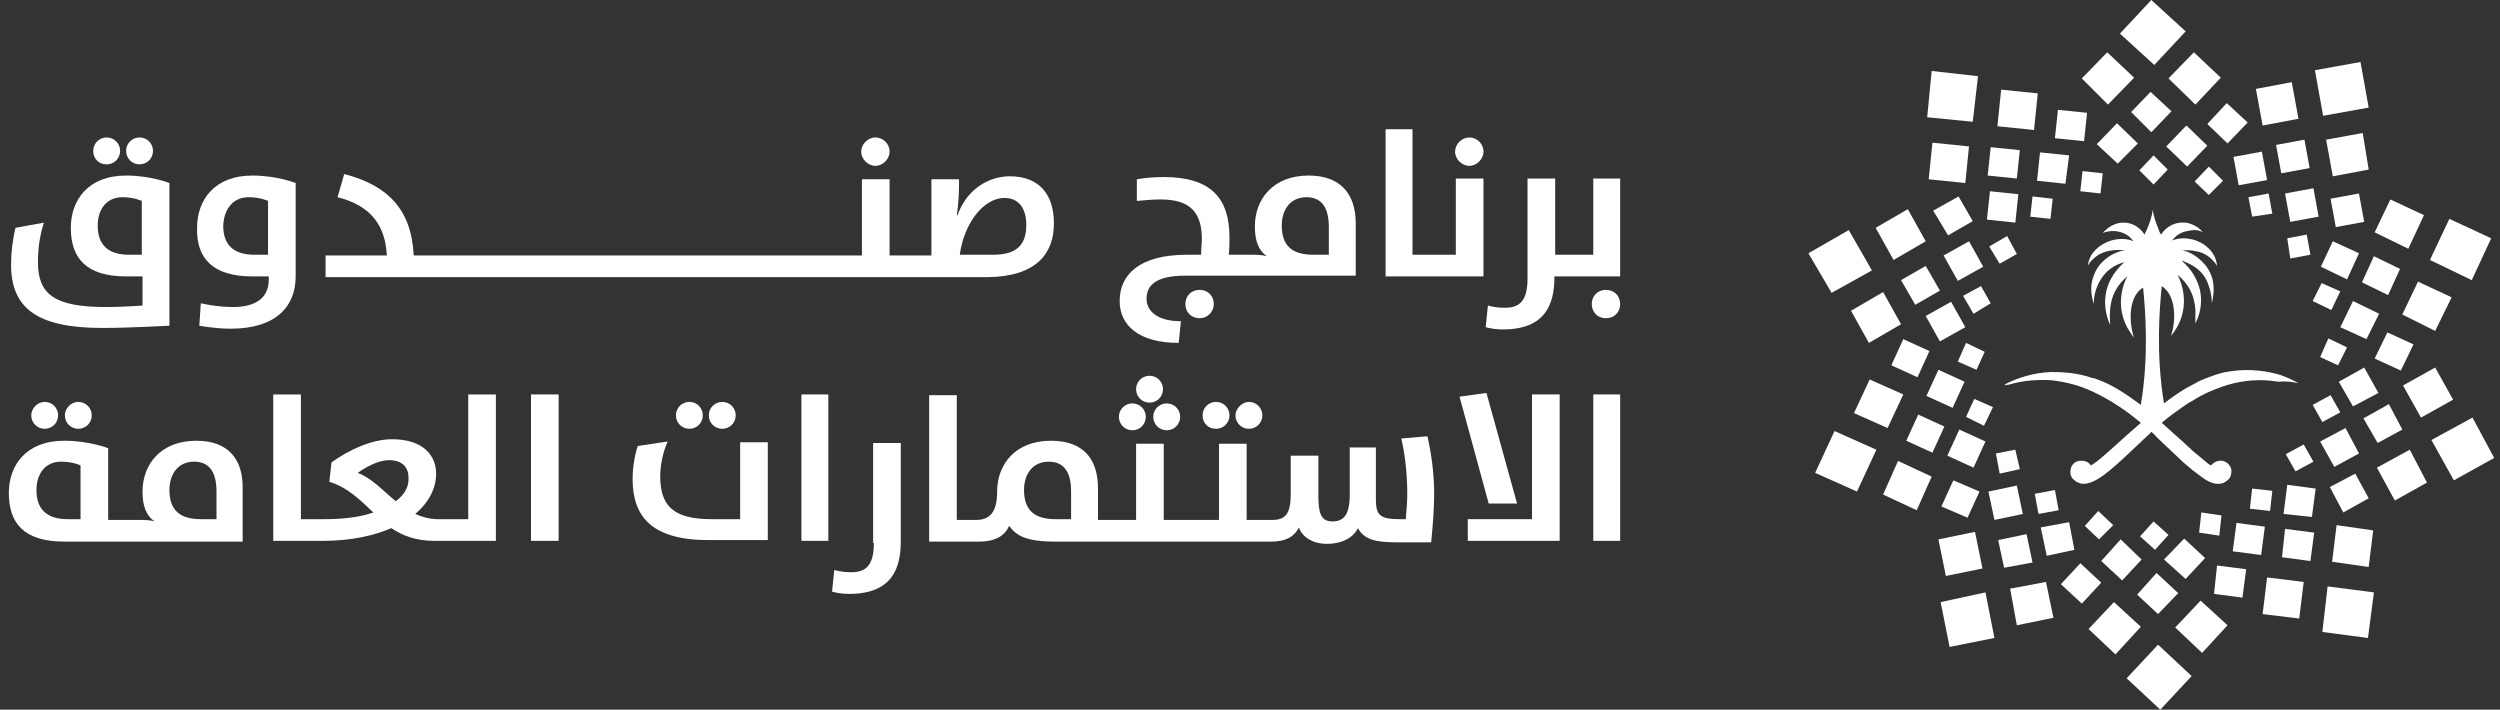 <svg width="155" height="44" viewBox="0 0 155 44" fill="none" xmlns="http://www.w3.org/2000/svg">
<rect x="0" y="0" width="155" height="44" fill="#333333" stroke="none"/>
<path fill-rule="evenodd" clip-rule="evenodd" d="M6.614 10.189C7.077 10.189 7.448 9.819 7.448 9.356C7.448 8.893 7.077 8.522 6.614 8.522C6.151 8.522 5.78 8.893 5.78 9.356C5.78 9.819 6.104 10.189 6.614 10.189Z" fill="white"/>
<path fill-rule="evenodd" clip-rule="evenodd" d="M8.003 15.794C6.66 15.794 6.058 15.145 6.058 13.987C6.058 12.969 6.614 12.227 7.587 12.227C8.328 12.227 8.791 12.459 8.791 12.459V15.794H8.003ZM6.336 20.333C8.003 20.333 10.505 20.194 10.505 20.194V11.347C10.505 11.347 9.347 10.884 7.818 10.884C5.456 10.884 4.391 12.413 4.391 14.126C4.391 15.979 5.317 17.137 7.818 17.137H8.837V18.943C8.837 18.943 7.633 19.036 6.568 19.036C3.372 19.036 2.353 18.248 2.353 16.257C2.353 15.516 2.446 14.636 2.723 13.802L0.963 14.126C0.778 14.867 0.686 15.701 0.686 16.396C0.686 19.082 2.26 20.333 6.336 20.333Z" fill="white"/>
<path fill-rule="evenodd" clip-rule="evenodd" d="M15.414 12.227C16.155 12.227 16.618 12.459 16.618 12.459V15.794H15.785C14.441 15.794 13.839 15.145 13.839 13.987C13.886 12.969 14.441 12.227 15.414 12.227ZM15.646 17.137H16.665V17.322C16.665 18.526 15.785 19.036 14.441 19.036C13.423 19.036 12.45 18.804 12.45 18.804L12.357 20.194C12.357 20.194 13.33 20.379 14.303 20.379C17.174 20.379 18.332 18.943 18.332 17.137V11.347C18.332 11.347 17.174 10.884 15.646 10.884C13.284 10.884 12.218 12.413 12.218 14.126C12.172 15.979 13.145 17.137 15.646 17.137Z" fill="white"/>
<path fill-rule="evenodd" clip-rule="evenodd" d="M8.652 10.189C9.115 10.189 9.486 9.819 9.486 9.356C9.486 8.893 9.115 8.522 8.652 8.522C8.189 8.522 7.818 8.893 7.818 9.356C7.818 9.819 8.189 10.189 8.652 10.189Z" fill="white"/>
<path fill-rule="evenodd" clip-rule="evenodd" d="M54.274 10.282C54.737 10.282 55.154 9.865 55.154 9.402C55.154 8.893 54.737 8.522 54.274 8.522C53.81 8.522 53.394 8.939 53.394 9.402C53.394 9.865 53.81 10.282 54.274 10.282Z" fill="white"/>
<path fill-rule="evenodd" clip-rule="evenodd" d="M62.286 12.274C63.166 12.274 63.629 12.922 63.629 13.941C63.629 15.006 63.212 15.794 61.591 15.794H59.507C59.738 13.987 60.896 12.274 62.286 12.274ZM65.343 13.848C65.343 12.042 64.416 10.93 62.61 10.93C61.267 10.93 59.924 11.764 59.368 13.339H59.322C59.414 12.737 59.46 11.996 59.46 11.44V11.116H57.747V15.84H56.404H56.265H55.153V11.116H53.439V15.84H52.096H51.911H50.753H50.568H49.41H49.225H48.067H47.882H46.724H46.538H45.38H45.195H44.037H43.852H42.694H42.509H41.351H40.98H39.822H39.591H38.433H38.248H37.09H36.905H35.747H35.561H34.404H34.218H33.06H32.875H31.717H31.532H30.374H30.189H29.031H28.846H27.688H27.503H26.345H26.159H25.65C25.511 12.968 24.029 11.486 21.343 10.791L20.926 12.227C22.963 12.737 23.89 13.941 23.983 15.84H20.185V17.183H26.206H27.595H27.78H28.938H29.123H30.281H30.467H31.625H31.81H32.968H33.153H34.311H34.496H35.654H35.839H36.997H37.182H38.34H38.526H39.684H39.869H41.027H41.212H42.37H42.555H43.713H43.898H45.056H45.242H46.399H46.585H47.742H47.928H49.086H49.271H50.429H50.614H51.957H56.126H56.311H61.267C64.277 17.137 65.343 15.701 65.343 13.848Z" fill="white"/>
<path fill-rule="evenodd" clip-rule="evenodd" d="M80.998 12.227C81.878 12.227 82.387 12.783 82.387 14.08V15.794H81.415C80.072 15.794 79.469 15.192 79.469 13.987C79.469 12.969 80.025 12.227 80.998 12.227ZM73.078 21.259L73.217 19.916C71.735 19.916 71.086 19.267 71.086 18.526C71.086 17.739 71.596 17.091 73.495 17.091H76.737H76.922H84.055V13.848C84.055 12.042 83.129 10.884 81.137 10.884C78.914 10.884 77.802 12.366 77.802 14.034C77.802 14.96 78.034 15.516 78.543 15.886C78.543 15.886 78.265 15.794 77.802 15.794H77.015H76.829H76.181C76.227 15.423 76.227 15.053 76.227 14.729C76.227 12.274 75.07 10.977 72.152 10.977C71.596 10.977 70.994 11.023 70.484 11.116V12.459C70.947 12.413 71.457 12.366 71.966 12.366C73.819 12.366 74.514 13.2 74.514 14.821C74.514 15.145 74.467 15.47 74.467 15.794H73.587C70.623 15.794 69.419 17.044 69.419 18.665C69.419 20.148 70.577 21.259 73.078 21.259Z" fill="white"/>
<path fill-rule="evenodd" clip-rule="evenodd" d="M88.918 17.137H91.975V11.069H90.261V15.794H88.918H88.733H87.575V8.013H85.907V17.137H88.733H88.918Z" fill="white"/>
<path fill-rule="evenodd" clip-rule="evenodd" d="M91.095 10.282C91.558 10.282 91.975 9.865 91.975 9.402C91.975 8.893 91.558 8.522 91.095 8.522C90.632 8.522 90.215 8.939 90.215 9.402C90.215 9.865 90.632 10.282 91.095 10.282Z" fill="white"/>
<path fill-rule="evenodd" clip-rule="evenodd" d="M98.783 11.069V15.794H97.764H97.254H96.421V11.069H94.707V17.276C94.707 18.665 94.198 19.082 93.317 19.082C92.901 19.082 92.576 19.036 92.252 18.943L92.113 20.286C92.438 20.379 92.808 20.425 93.179 20.425C95.819 20.425 96.374 18.85 96.374 17.183V17.137H97.208H97.718H100.45V11.069H98.783Z" fill="white"/>
<path fill-rule="evenodd" clip-rule="evenodd" d="M99.57 19.731C100.08 19.731 100.45 19.36 100.45 18.851C100.45 18.341 100.08 17.971 99.57 17.971C99.061 17.971 98.69 18.341 98.69 18.851C98.69 19.36 99.061 19.731 99.57 19.731Z" fill="white"/>
<path fill-rule="evenodd" clip-rule="evenodd" d="M75.254 18.851C75.254 18.341 74.884 17.971 74.374 17.971C73.865 17.971 73.494 18.341 73.494 18.851C73.494 19.36 73.865 19.731 74.374 19.731C74.837 19.731 75.254 19.36 75.254 18.851Z" fill="white"/>
<path fill-rule="evenodd" clip-rule="evenodd" d="M72.337 26.678C72.8 26.678 73.17 26.308 73.17 25.844C73.17 25.381 72.8 25.011 72.337 25.011C71.874 25.011 71.503 25.381 71.503 25.844C71.503 26.308 71.874 26.678 72.337 26.678Z" fill="white"/>
<path fill-rule="evenodd" clip-rule="evenodd" d="M70.206 26.678C70.669 26.678 71.039 26.308 71.039 25.844C71.039 25.381 70.669 25.011 70.206 25.011C69.743 25.011 69.372 25.381 69.372 25.844C69.372 26.308 69.743 26.678 70.206 26.678Z" fill="white"/>
<path fill-rule="evenodd" clip-rule="evenodd" d="M72.105 24.131C72.105 23.667 71.734 23.297 71.271 23.297C70.808 23.297 70.438 23.667 70.438 24.131C70.438 24.594 70.808 24.964 71.271 24.964C71.734 24.964 72.105 24.594 72.105 24.131Z" fill="white"/>
<path fill-rule="evenodd" clip-rule="evenodd" d="M75.393 26.585C75.856 26.585 76.227 26.215 76.227 25.752C76.227 25.288 75.856 24.918 75.393 24.918C74.93 24.918 74.56 25.288 74.56 25.752C74.56 26.215 74.884 26.585 75.393 26.585Z" fill="white"/>
<path fill-rule="evenodd" clip-rule="evenodd" d="M76.598 25.752C76.598 26.215 76.968 26.585 77.431 26.585C77.894 26.585 78.265 26.215 78.265 25.752C78.265 25.288 77.894 24.918 77.431 24.918C77.014 24.918 76.598 25.335 76.598 25.752Z" fill="white"/>
<path fill-rule="evenodd" clip-rule="evenodd" d="M54.181 33.672C54.181 35.061 53.671 35.478 52.791 35.478C52.374 35.478 52.05 35.432 51.726 35.339L51.587 36.682C51.911 36.775 52.282 36.821 52.652 36.821C55.292 36.821 55.848 35.246 55.848 33.579V27.465H54.134V33.672H54.181Z" fill="white"/>
<path fill-rule="evenodd" clip-rule="evenodd" d="M66.408 32.189H65.436C64.093 32.189 63.49 31.587 63.49 30.383C63.49 29.364 64.046 28.623 65.019 28.623C65.899 28.623 66.408 29.179 66.408 30.476V32.189ZM86.88 27.187C87.112 28.16 87.251 29.364 87.251 30.661C87.251 31.078 87.204 31.68 87.158 32.189H86.834C85.629 32.189 85.305 32.004 85.305 30.985V27.743H83.684V30.661C83.684 31.912 83.314 32.328 82.619 32.328C81.878 32.328 81.739 31.819 81.739 30.661V28.253H80.025V30.615C80.025 31.865 79.701 32.236 78.867 32.236H78.59H78.404H77.293V27.512H75.579V32.236H74.236H74.05H73.495H73.309H72.152V27.512H70.438V32.236H69.095H68.909H68.076V30.291C68.076 28.484 67.196 27.326 65.158 27.326C62.935 27.326 61.823 28.808 61.823 30.476C61.823 31.819 61.314 32.236 60.526 32.236H60.434H59.322V24.501H57.608V33.579H60.434H60.619H60.712C61.777 33.579 62.333 33.162 62.564 32.606C63.027 33.208 63.583 33.579 65.436 33.579H68.909H69.095H73.263H73.448H74.004H74.189H78.358H78.543H78.821C79.747 33.579 80.257 33.255 80.535 32.699C80.72 33.301 81.415 33.718 82.249 33.718C83.267 33.718 83.916 33.301 84.194 32.745C84.564 33.44 85.259 33.625 86.602 33.625H88.733C88.825 32.699 88.918 31.541 88.918 30.615C88.918 29.318 88.733 28.067 88.501 27.048L86.88 27.187Z" fill="white"/>
<path fill-rule="evenodd" clip-rule="evenodd" d="M49.688 33.532H51.356V24.455H49.688V33.532Z" fill="white"/>
<path fill-rule="evenodd" clip-rule="evenodd" d="M44.779 26.585C45.242 26.585 45.613 26.215 45.613 25.752C45.613 25.288 45.242 24.918 44.779 24.918C44.316 24.918 43.945 25.288 43.945 25.752C43.945 26.215 44.316 26.585 44.779 26.585Z" fill="white"/>
<path fill-rule="evenodd" clip-rule="evenodd" d="M98.783 33.532H100.451V24.455H98.783V33.532Z" fill="white"/>
<path fill-rule="evenodd" clip-rule="evenodd" d="M94.985 32.189H91.002V33.532H96.699V24.455H94.985V32.189Z" fill="white"/>
<path fill-rule="evenodd" clip-rule="evenodd" d="M94.058 31.217L92.16 24.362L90.492 24.594L92.299 31.217H94.058Z" fill="white"/>
<path fill-rule="evenodd" clip-rule="evenodd" d="M13.423 32.189H12.45C11.107 32.189 10.505 31.587 10.505 30.383C10.505 29.364 11.061 28.623 12.033 28.623C12.913 28.623 13.423 29.179 13.423 30.476V32.189ZM5.04 32.189H4.206C2.863 32.189 2.261 31.541 2.261 30.383C2.261 29.364 2.816 28.623 3.789 28.623C4.53 28.623 4.993 28.855 4.993 28.855V32.189H5.04ZM12.172 27.326C9.949 27.326 8.837 28.808 8.837 30.476C8.837 31.402 9.069 31.958 9.578 32.328C9.578 32.328 9.301 32.236 8.837 32.236H8.05H7.865H6.707V27.789C6.707 27.789 5.549 27.326 3.974 27.326C1.612 27.326 0.547 28.855 0.547 30.568C0.547 32.421 1.473 33.579 3.974 33.579H7.772H7.957H15.044V30.337C15.09 28.484 14.164 27.326 12.172 27.326Z" fill="white"/>
<path fill-rule="evenodd" clip-rule="evenodd" d="M4.021 25.752C4.021 26.215 4.391 26.585 4.854 26.585C5.317 26.585 5.688 26.215 5.688 25.752C5.688 25.288 5.317 24.918 4.854 24.918C4.391 24.918 4.021 25.335 4.021 25.752Z" fill="white"/>
<path fill-rule="evenodd" clip-rule="evenodd" d="M1.937 25.752C1.937 26.215 2.307 26.585 2.77 26.585C3.233 26.585 3.604 26.215 3.604 25.752C3.604 25.288 3.233 24.918 2.77 24.918C2.307 24.918 1.937 25.335 1.937 25.752Z" fill="white"/>
<path fill-rule="evenodd" clip-rule="evenodd" d="M43.575 25.752C43.575 25.288 43.204 24.918 42.741 24.918C42.278 24.918 41.907 25.288 41.907 25.752C41.907 26.215 42.278 26.585 42.741 26.585C43.204 26.585 43.575 26.215 43.575 25.752Z" fill="white"/>
<path fill-rule="evenodd" clip-rule="evenodd" d="M24.538 31.078C23.751 30.429 23.056 29.642 22.176 29.318C22.639 28.994 23.427 28.53 24.121 28.53C24.955 28.53 25.326 28.994 25.326 29.596C25.372 30.151 25.094 30.661 24.538 31.078ZM29.17 32.189H27.827H27.641H27.178C26.622 32.189 26.159 32.05 25.742 31.865C26.622 31.124 27.039 30.244 27.039 29.364C27.039 28.253 26.252 27.233 24.307 27.233C23.01 27.233 21.574 27.928 20.555 28.669L20.416 29.873C21.528 30.198 22.315 30.985 23.149 31.773C22.361 32.05 21.342 32.189 20.138 32.189H19.953H19.768H18.656V24.455H16.942V33.532H19.768H19.953H20.046C21.759 33.532 23.195 33.208 24.26 32.745C24.955 33.208 25.789 33.532 26.9 33.532H27.549H27.734H30.744V24.455H29.031V32.189H29.17Z" fill="white"/>
<path fill-rule="evenodd" clip-rule="evenodd" d="M45.89 32.189H44.13C41.722 32.189 40.934 31.356 40.934 29.503C40.934 28.808 41.12 27.975 41.398 27.373L39.545 27.651C39.36 28.16 39.221 28.994 39.221 29.688C39.221 32.05 40.425 33.486 43.945 33.486H47.604V27.419H45.89V32.189Z" fill="white"/>
<path fill-rule="evenodd" clip-rule="evenodd" d="M32.922 33.532H34.636V24.455H32.922V33.532Z" fill="white"/>
<path fill-rule="evenodd" clip-rule="evenodd" d="M142.505 23.76C142.273 23.621 141.903 23.436 141.393 23.25C140.606 23.019 139.541 22.834 138.29 23.019C137.873 23.065 137.41 23.204 136.947 23.389C136.901 23.389 136.854 23.436 136.808 23.436C136.577 23.528 136.345 23.621 136.113 23.76C135.928 23.853 135.697 23.991 135.511 24.084C135.048 24.362 134.585 24.686 134.168 25.011C133.659 21.954 133.89 19.128 134.029 17.739C135.094 18.434 134.817 20.333 134.585 20.842C135.928 19.267 135.28 17.507 135.002 17.044C135.187 17.183 135.372 17.368 135.511 17.554C135.928 18.063 136.067 18.665 136.113 19.175C136.113 19.453 136.113 19.684 136.113 19.916C136.113 19.962 136.113 20.008 136.113 20.055C136.484 19.36 136.669 18.248 136.113 17.229C135.974 16.951 135.789 16.674 135.511 16.396C135.419 16.303 135.372 16.257 135.28 16.164C135.372 16.164 135.419 16.21 135.511 16.257C135.743 16.349 135.928 16.442 136.113 16.581C136.53 16.859 136.808 17.276 136.947 17.739C137.086 18.109 137.132 18.48 137.132 18.804C137.364 17.878 137.225 17.183 136.901 16.674C136.669 16.303 136.345 16.025 136.067 15.84C135.835 15.701 135.65 15.608 135.465 15.562C135.372 15.516 135.28 15.516 135.187 15.516C135.28 15.516 135.372 15.516 135.465 15.516C135.697 15.516 135.882 15.516 136.067 15.562C136.438 15.608 136.715 15.747 136.901 15.886C137.225 16.118 137.41 16.396 137.457 16.488C137.41 15.979 137.179 15.608 136.854 15.33C136.623 15.099 136.299 14.96 136.021 14.867C135.835 14.821 135.604 14.775 135.419 14.775C135.141 14.775 134.863 14.821 134.678 14.914C134.863 14.636 135.141 14.45 135.465 14.358C135.65 14.312 135.882 14.265 136.067 14.265C136.252 14.265 136.438 14.312 136.577 14.404C136.438 14.219 136.252 14.08 136.067 13.987C135.882 13.895 135.65 13.802 135.465 13.802C134.909 13.756 134.353 13.987 133.983 14.543C133.89 14.404 133.844 14.265 133.798 14.126C133.659 13.802 133.52 13.385 133.473 13.015C133.427 13.385 133.288 13.802 133.149 14.126C133.103 14.265 133.01 14.404 132.964 14.543C132.315 13.57 131.111 13.57 130.37 14.45C130.88 14.219 131.806 14.265 132.269 14.96C131.574 14.636 130.463 14.867 129.861 15.562C129.629 15.794 129.49 16.118 129.444 16.488C129.49 16.396 129.583 16.21 129.814 16.025C130.139 15.701 130.741 15.423 131.76 15.516C131.25 15.562 130.185 16.025 129.814 17.09C129.629 17.554 129.583 18.109 129.814 18.851V18.804C129.814 17.878 130.37 16.581 131.713 16.257C130.231 17.554 130.37 19.175 130.833 20.147C130.787 19.406 130.694 18.109 131.899 17.137C131.621 17.6 130.972 19.314 132.315 20.935C132.084 20.379 131.806 18.48 132.871 17.831C133.01 19.221 133.242 22.046 132.732 25.103C131.852 24.455 130.972 23.853 130.046 23.528C129.953 23.482 129.814 23.436 129.722 23.436C128.795 23.111 127.915 23.065 127.174 23.065C125.97 23.111 125.044 23.482 124.534 23.714C124.442 23.76 124.349 23.806 124.303 23.853C124.256 23.853 124.303 23.899 124.303 23.899C124.395 23.853 124.442 23.853 124.534 23.853C125.461 23.575 126.341 23.528 127.174 23.575C128.054 23.667 128.934 23.899 129.722 24.269C130.833 24.779 131.852 25.474 132.732 26.215C131.435 27.326 130.37 28.392 129.722 28.808C129.675 28.808 129.675 28.855 129.629 28.855C129.49 28.623 129.212 28.53 128.888 28.577C128.61 28.623 128.425 28.855 128.379 29.086C128.332 29.318 128.379 29.549 128.518 29.688C128.888 30.059 129.259 30.059 129.722 29.874C130.602 29.503 131.713 28.345 133.057 27.095C133.149 27.002 133.288 26.909 133.381 26.77C133.473 26.863 133.612 26.956 133.705 27.095C134.307 27.651 134.863 28.206 135.372 28.669C135.604 28.855 135.789 29.04 135.974 29.179C136.299 29.41 136.577 29.642 136.808 29.781C137.318 30.059 137.781 30.105 138.151 29.735L138.198 29.688C138.29 29.596 138.383 29.318 138.337 29.086C138.29 28.947 138.244 28.855 138.151 28.762C138.059 28.669 137.966 28.623 137.827 28.577C137.549 28.53 137.271 28.623 137.086 28.855C136.993 28.808 136.901 28.762 136.808 28.669C136.577 28.484 136.299 28.253 135.974 27.975C135.789 27.789 135.558 27.604 135.372 27.419C134.955 27.048 134.492 26.631 134.029 26.215C134.446 25.844 134.909 25.52 135.372 25.196C135.558 25.057 135.789 24.918 135.974 24.825C136.252 24.64 136.53 24.501 136.808 24.362C137.225 24.177 137.688 23.991 138.151 23.853C139.124 23.575 140.143 23.482 141.254 23.667C141.718 23.621 142.088 23.667 142.505 23.76Z" fill="white"/>
<path fill-rule="evenodd" clip-rule="evenodd" d="M130.648 3.242L132.315 4.817L130.694 6.484L129.073 4.863L130.648 3.242Z" fill="white"/>
<path fill-rule="evenodd" clip-rule="evenodd" d="M134.446 4.863L136.114 6.484L137.688 4.817L136.021 3.242L134.446 4.863Z" fill="white"/>
<path fill-rule="evenodd" clip-rule="evenodd" d="M132.131 6.947L133.381 8.198L134.632 6.901L133.335 5.697L132.131 6.947Z" fill="white"/>
<path fill-rule="evenodd" clip-rule="evenodd" d="M136.854 7.688L138.105 8.893L139.356 7.596L138.059 6.392L136.854 7.688Z" fill="white"/>
<path fill-rule="evenodd" clip-rule="evenodd" d="M130 8.939L131.297 10.143L132.547 8.893L131.251 7.642L130 8.939Z" fill="white"/>
<path fill-rule="evenodd" clip-rule="evenodd" d="M134.307 9.078L135.603 10.328L136.854 9.031L135.557 7.781L134.307 9.078Z" fill="white"/>
<path fill-rule="evenodd" clip-rule="evenodd" d="M132.64 10.56L133.52 11.44L134.4 10.514L133.52 9.634L132.64 10.56Z" fill="white"/>
<path fill-rule="evenodd" clip-rule="evenodd" d="M136.067 11.254L136.947 12.088L137.827 11.208L136.947 10.328L136.067 11.254Z" fill="white"/>
<path fill-rule="evenodd" clip-rule="evenodd" d="M143.524 4.354L144.034 7.179L146.859 6.67L146.35 3.844L143.524 4.354Z" fill="white"/>
<path fill-rule="evenodd" clip-rule="evenodd" d="M139.865 5.512L140.282 7.781L142.505 7.364L142.088 5.095L139.865 5.512Z" fill="white"/>
<path fill-rule="evenodd" clip-rule="evenodd" d="M144.219 8.661L144.636 10.931L146.859 10.514L146.488 8.244L144.219 8.661Z" fill="white"/>
<path fill-rule="evenodd" clip-rule="evenodd" d="M141.115 8.985L141.439 10.745L143.199 10.421L142.875 8.661L141.115 8.985Z" fill="white"/>
<path fill-rule="evenodd" clip-rule="evenodd" d="M144.496 12.32L144.82 14.08L146.58 13.756L146.256 11.996L144.496 12.32Z" fill="white"/>
<path fill-rule="evenodd" clip-rule="evenodd" d="M138.476 9.726L138.8 11.486L140.56 11.162L140.236 9.402L138.476 9.726Z" fill="white"/>
<path fill-rule="evenodd" clip-rule="evenodd" d="M141.672 11.996L141.996 13.756L143.756 13.432L143.432 11.672L141.672 11.996Z" fill="white"/>
<path fill-rule="evenodd" clip-rule="evenodd" d="M139.402 12.227L139.634 13.431L140.884 13.246L140.653 11.996L139.402 12.227Z" fill="white"/>
<path fill-rule="evenodd" clip-rule="evenodd" d="M141.811 14.774L141.996 16.025L143.246 15.793L143.015 14.543L141.811 14.774Z" fill="white"/>
<path fill-rule="evenodd" clip-rule="evenodd" d="M151.86 13.57L150.656 16.118L153.25 17.368L154.454 14.774L151.86 13.57Z" fill="white"/>
<path fill-rule="evenodd" clip-rule="evenodd" d="M148.202 12.366L147.229 14.404L149.314 15.423L150.286 13.339L148.202 12.366Z" fill="white"/>
<path fill-rule="evenodd" clip-rule="evenodd" d="M149.916 17.461L148.943 19.499L150.981 20.518L152 18.434L149.916 17.461Z" fill="white"/>
<path fill-rule="evenodd" clip-rule="evenodd" d="M147.182 15.886L146.441 17.507L148.062 18.295L148.804 16.674L147.182 15.886Z" fill="white"/>
<path fill-rule="evenodd" clip-rule="evenodd" d="M148.017 20.61L147.229 22.231L148.851 22.973L149.638 21.351L148.017 20.61Z" fill="white"/>
<path fill-rule="evenodd" clip-rule="evenodd" d="M144.636 14.96L143.895 16.535L145.516 17.322L146.257 15.701L144.636 14.96Z" fill="white"/>
<path fill-rule="evenodd" clip-rule="evenodd" d="M145.886 18.665L145.099 20.286L146.72 21.027L147.507 19.452L145.886 18.665Z" fill="white"/>
<path fill-rule="evenodd" clip-rule="evenodd" d="M143.941 17.554L143.385 18.665L144.543 19.221L145.098 18.063L143.941 17.554Z" fill="white"/>
<path fill-rule="evenodd" clip-rule="evenodd" d="M144.358 20.981L143.849 22.139L144.96 22.648L145.516 21.537L144.358 20.981Z" fill="white"/>
<path fill-rule="evenodd" clip-rule="evenodd" d="M153.296 25.891L150.749 27.28L152.139 29.781L154.64 28.392L153.296 25.891Z" fill="white"/>
<path fill-rule="evenodd" clip-rule="evenodd" d="M150.981 22.788L148.989 23.899L150.101 25.891L152.092 24.779L150.981 22.788Z" fill="white"/>
<path fill-rule="evenodd" clip-rule="evenodd" d="M149.406 27.882L147.368 28.994L148.48 31.032L150.471 29.92L149.406 27.882Z" fill="white"/>
<path fill-rule="evenodd" clip-rule="evenodd" d="M148.11 25.057L146.535 25.937L147.415 27.466L148.944 26.632L148.11 25.057Z" fill="white"/>
<path fill-rule="evenodd" clip-rule="evenodd" d="M146.025 29.364L144.45 30.198L145.284 31.773L146.859 30.893L146.025 29.364Z" fill="white"/>
<path fill-rule="evenodd" clip-rule="evenodd" d="M146.581 22.788L145.006 23.668L145.886 25.196L147.461 24.362L146.581 22.788Z" fill="white"/>
<path fill-rule="evenodd" clip-rule="evenodd" d="M145.423 26.539L143.849 27.373L144.729 28.948L146.257 28.114L145.423 26.539Z" fill="white"/>
<path fill-rule="evenodd" clip-rule="evenodd" d="M144.496 24.501L143.385 25.103L143.987 26.168L145.098 25.566L144.496 24.501Z" fill="white"/>
<path fill-rule="evenodd" clip-rule="evenodd" d="M142.829 27.558L141.718 28.16L142.32 29.226L143.431 28.623L142.829 27.558Z" fill="white"/>
<path fill-rule="evenodd" clip-rule="evenodd" d="M147.183 36.728L144.312 36.358L143.987 39.183L146.813 39.554L147.183 36.728Z" fill="white"/>
<path fill-rule="evenodd" clip-rule="evenodd" d="M147.137 32.884L144.868 32.56L144.59 34.83L146.859 35.154L147.137 32.884Z" fill="white"/>
<path fill-rule="evenodd" clip-rule="evenodd" d="M142.83 36.08L140.56 35.802L140.282 38.072L142.552 38.35L142.83 36.08Z" fill="white"/>
<path fill-rule="evenodd" clip-rule="evenodd" d="M143.478 33.023L141.672 32.791L141.486 34.551L143.246 34.783L143.478 33.023Z" fill="white"/>
<path fill-rule="evenodd" clip-rule="evenodd" d="M139.263 35.293L137.457 35.061L137.271 36.821L139.031 37.053L139.263 35.293Z" fill="white"/>
<path fill-rule="evenodd" clip-rule="evenodd" d="M143.571 30.291L141.811 30.059L141.579 31.865L143.339 32.051L143.571 30.291Z" fill="white"/>
<path fill-rule="evenodd" clip-rule="evenodd" d="M140.421 32.653L138.661 32.421L138.43 34.181L140.19 34.413L140.421 32.653Z" fill="white"/>
<path fill-rule="evenodd" clip-rule="evenodd" d="M140.884 30.43L139.633 30.291L139.494 31.541L140.745 31.68L140.884 30.43Z" fill="white"/>
<path fill-rule="evenodd" clip-rule="evenodd" d="M137.734 31.958L136.484 31.773L136.345 33.023L137.595 33.209L137.734 31.958Z" fill="white"/>
<path fill-rule="evenodd" clip-rule="evenodd" d="M135.882 41.916L133.798 39.971L131.853 42.055L133.937 44L135.882 41.916Z" fill="white"/>
<path fill-rule="evenodd" clip-rule="evenodd" d="M135.511 1.945L133.381 0L131.436 2.084L133.566 4.029L135.511 1.945Z" fill="white"/>
<path fill-rule="evenodd" clip-rule="evenodd" d="M138.105 38.766L136.438 37.238L134.863 38.905L136.531 40.48L138.105 38.766Z" fill="white"/>
<path fill-rule="evenodd" clip-rule="evenodd" d="M132.732 38.859L131.065 37.331L129.49 38.998L131.158 40.573L132.732 38.859Z" fill="white"/>
<path fill-rule="evenodd" clip-rule="evenodd" d="M135.048 36.775L133.705 35.524L132.501 36.868L133.798 38.072L135.048 36.775Z" fill="white"/>
<path fill-rule="evenodd" clip-rule="evenodd" d="M130.277 36.126L128.981 34.922L127.776 36.219L129.073 37.423L130.277 36.126Z" fill="white"/>
<path fill-rule="evenodd" clip-rule="evenodd" d="M136.715 34.598L135.418 33.394L134.168 34.691L135.511 35.895L136.715 34.598Z" fill="white"/>
<path fill-rule="evenodd" clip-rule="evenodd" d="M132.778 34.691L131.482 33.44L130.277 34.783L131.574 35.987L132.778 34.691Z" fill="white"/>
<path fill-rule="evenodd" clip-rule="evenodd" d="M134.446 33.162L133.519 32.329L132.686 33.255L133.612 34.089L134.446 33.162Z" fill="white"/>
<path fill-rule="evenodd" clip-rule="evenodd" d="M131.019 32.56L130.092 31.68L129.259 32.606L130.139 33.44L131.019 32.56Z" fill="white"/>
<path fill-rule="evenodd" clip-rule="evenodd" d="M123.654 39.554L123.098 36.728L120.319 37.331L120.875 40.11L123.654 39.554Z" fill="white"/>
<path fill-rule="evenodd" clip-rule="evenodd" d="M127.313 38.303L126.85 36.08L124.627 36.497L125.044 38.766L127.313 38.303Z" fill="white"/>
<path fill-rule="evenodd" clip-rule="evenodd" d="M122.913 35.246L122.45 32.977L120.181 33.44L120.644 35.71L122.913 35.246Z" fill="white"/>
<path fill-rule="evenodd" clip-rule="evenodd" d="M126.016 34.876L125.646 33.116L123.886 33.486L124.256 35.2L126.016 34.876Z" fill="white"/>
<path fill-rule="evenodd" clip-rule="evenodd" d="M128.611 34.089L128.286 32.375L126.526 32.699L126.897 34.459L128.611 34.089Z" fill="white"/>
<path fill-rule="evenodd" clip-rule="evenodd" d="M125.415 31.866L125.044 30.105L123.284 30.476L123.655 32.236L125.415 31.866Z" fill="white"/>
<path fill-rule="evenodd" clip-rule="evenodd" d="M127.637 31.634L127.406 30.383L126.155 30.615L126.387 31.865L127.637 31.634Z" fill="white"/>
<path fill-rule="evenodd" clip-rule="evenodd" d="M125.229 29.087L124.951 27.882L123.747 28.114L123.979 29.364L125.229 29.087Z" fill="white"/>
<path fill-rule="evenodd" clip-rule="evenodd" d="M115.132 30.476L116.336 27.883L113.742 26.725L112.538 29.318L115.132 30.476Z" fill="white"/>
<path fill-rule="evenodd" clip-rule="evenodd" d="M118.837 31.634L119.763 29.55L117.679 28.577L116.753 30.661L118.837 31.634Z" fill="white"/>
<path fill-rule="evenodd" clip-rule="evenodd" d="M117.031 26.539L118.004 24.455L115.92 23.528L114.947 25.613L117.031 26.539Z" fill="white"/>
<path fill-rule="evenodd" clip-rule="evenodd" d="M119.811 28.067L120.552 26.446L118.93 25.705L118.189 27.326L119.811 28.067Z" fill="white"/>
<path fill-rule="evenodd" clip-rule="evenodd" d="M121.987 32.097L122.728 30.476L121.107 29.781L120.366 31.402L121.987 32.097Z" fill="white"/>
<path fill-rule="evenodd" clip-rule="evenodd" d="M118.884 23.39L119.625 21.768L118.004 21.027L117.263 22.648L118.884 23.39Z" fill="white"/>
<path fill-rule="evenodd" clip-rule="evenodd" d="M122.357 28.994L123.098 27.373L121.477 26.632L120.736 28.253L122.357 28.994Z" fill="white"/>
<path fill-rule="evenodd" clip-rule="evenodd" d="M121.061 25.288L121.802 23.667L120.181 22.926L119.439 24.547L121.061 25.288Z" fill="white"/>
<path fill-rule="evenodd" clip-rule="evenodd" d="M123.006 26.4L123.562 25.242L122.404 24.733L121.895 25.845L123.006 26.4Z" fill="white"/>
<path fill-rule="evenodd" clip-rule="evenodd" d="M122.543 22.926L123.052 21.815L121.894 21.259L121.385 22.417L122.543 22.926Z" fill="white"/>
<path fill-rule="evenodd" clip-rule="evenodd" d="M113.558 18.156L116.059 16.766L114.623 14.265L112.122 15.701L113.558 18.156Z" fill="white"/>
<path fill-rule="evenodd" clip-rule="evenodd" d="M115.873 21.259L117.865 20.101L116.753 18.109L114.762 19.267L115.873 21.259Z" fill="white"/>
<path fill-rule="evenodd" clip-rule="evenodd" d="M117.402 16.118L119.393 14.96L118.282 12.968L116.29 14.126L117.402 16.118Z" fill="white"/>
<path fill-rule="evenodd" clip-rule="evenodd" d="M118.745 18.897L120.274 18.017L119.394 16.488L117.865 17.368L118.745 18.897Z" fill="white"/>
<path fill-rule="evenodd" clip-rule="evenodd" d="M120.783 14.59L122.311 13.71L121.431 12.181L119.856 13.061L120.783 14.59Z" fill="white"/>
<path fill-rule="evenodd" clip-rule="evenodd" d="M120.274 21.166L121.848 20.286L120.968 18.711L119.394 19.591L120.274 21.166Z" fill="white"/>
<path fill-rule="evenodd" clip-rule="evenodd" d="M121.385 17.415L122.96 16.535L122.08 14.96L120.505 15.84L121.385 17.415Z" fill="white"/>
<path fill-rule="evenodd" clip-rule="evenodd" d="M122.357 19.453L123.423 18.804L122.821 17.739L121.709 18.341L122.357 19.453Z" fill="white"/>
<path fill-rule="evenodd" clip-rule="evenodd" d="M123.979 16.349L125.044 15.747L124.442 14.636L123.33 15.284L123.979 16.349Z" fill="white"/>
<path fill-rule="evenodd" clip-rule="evenodd" d="M119.486 7.271L122.312 7.549L122.636 4.724L119.764 4.4L119.486 7.271Z" fill="white"/>
<path fill-rule="evenodd" clip-rule="evenodd" d="M119.579 11.116L121.849 11.347L122.08 9.078L119.811 8.846L119.579 11.116Z" fill="white"/>
<path fill-rule="evenodd" clip-rule="evenodd" d="M123.84 7.828L126.109 8.059L126.341 5.79L124.071 5.558L123.84 7.828Z" fill="white"/>
<path fill-rule="evenodd" clip-rule="evenodd" d="M123.237 10.884L125.044 11.07L125.229 9.31L123.423 9.125L123.237 10.884Z" fill="white"/>
<path fill-rule="evenodd" clip-rule="evenodd" d="M127.406 8.569L129.213 8.754L129.398 6.994L127.592 6.809L127.406 8.569Z" fill="white"/>
<path fill-rule="evenodd" clip-rule="evenodd" d="M123.191 13.617L124.951 13.802L125.137 12.042L123.377 11.857L123.191 13.617Z" fill="white"/>
<path fill-rule="evenodd" clip-rule="evenodd" d="M126.295 11.208L128.055 11.393L128.286 9.634L126.48 9.448L126.295 11.208Z" fill="white"/>
<path fill-rule="evenodd" clip-rule="evenodd" d="M125.878 13.432L127.128 13.571L127.267 12.32L126.017 12.181L125.878 13.432Z" fill="white"/>
<path fill-rule="evenodd" clip-rule="evenodd" d="M128.98 11.857L130.231 11.996L130.37 10.745L129.119 10.606L128.98 11.857Z" fill="white"/>
</svg>
